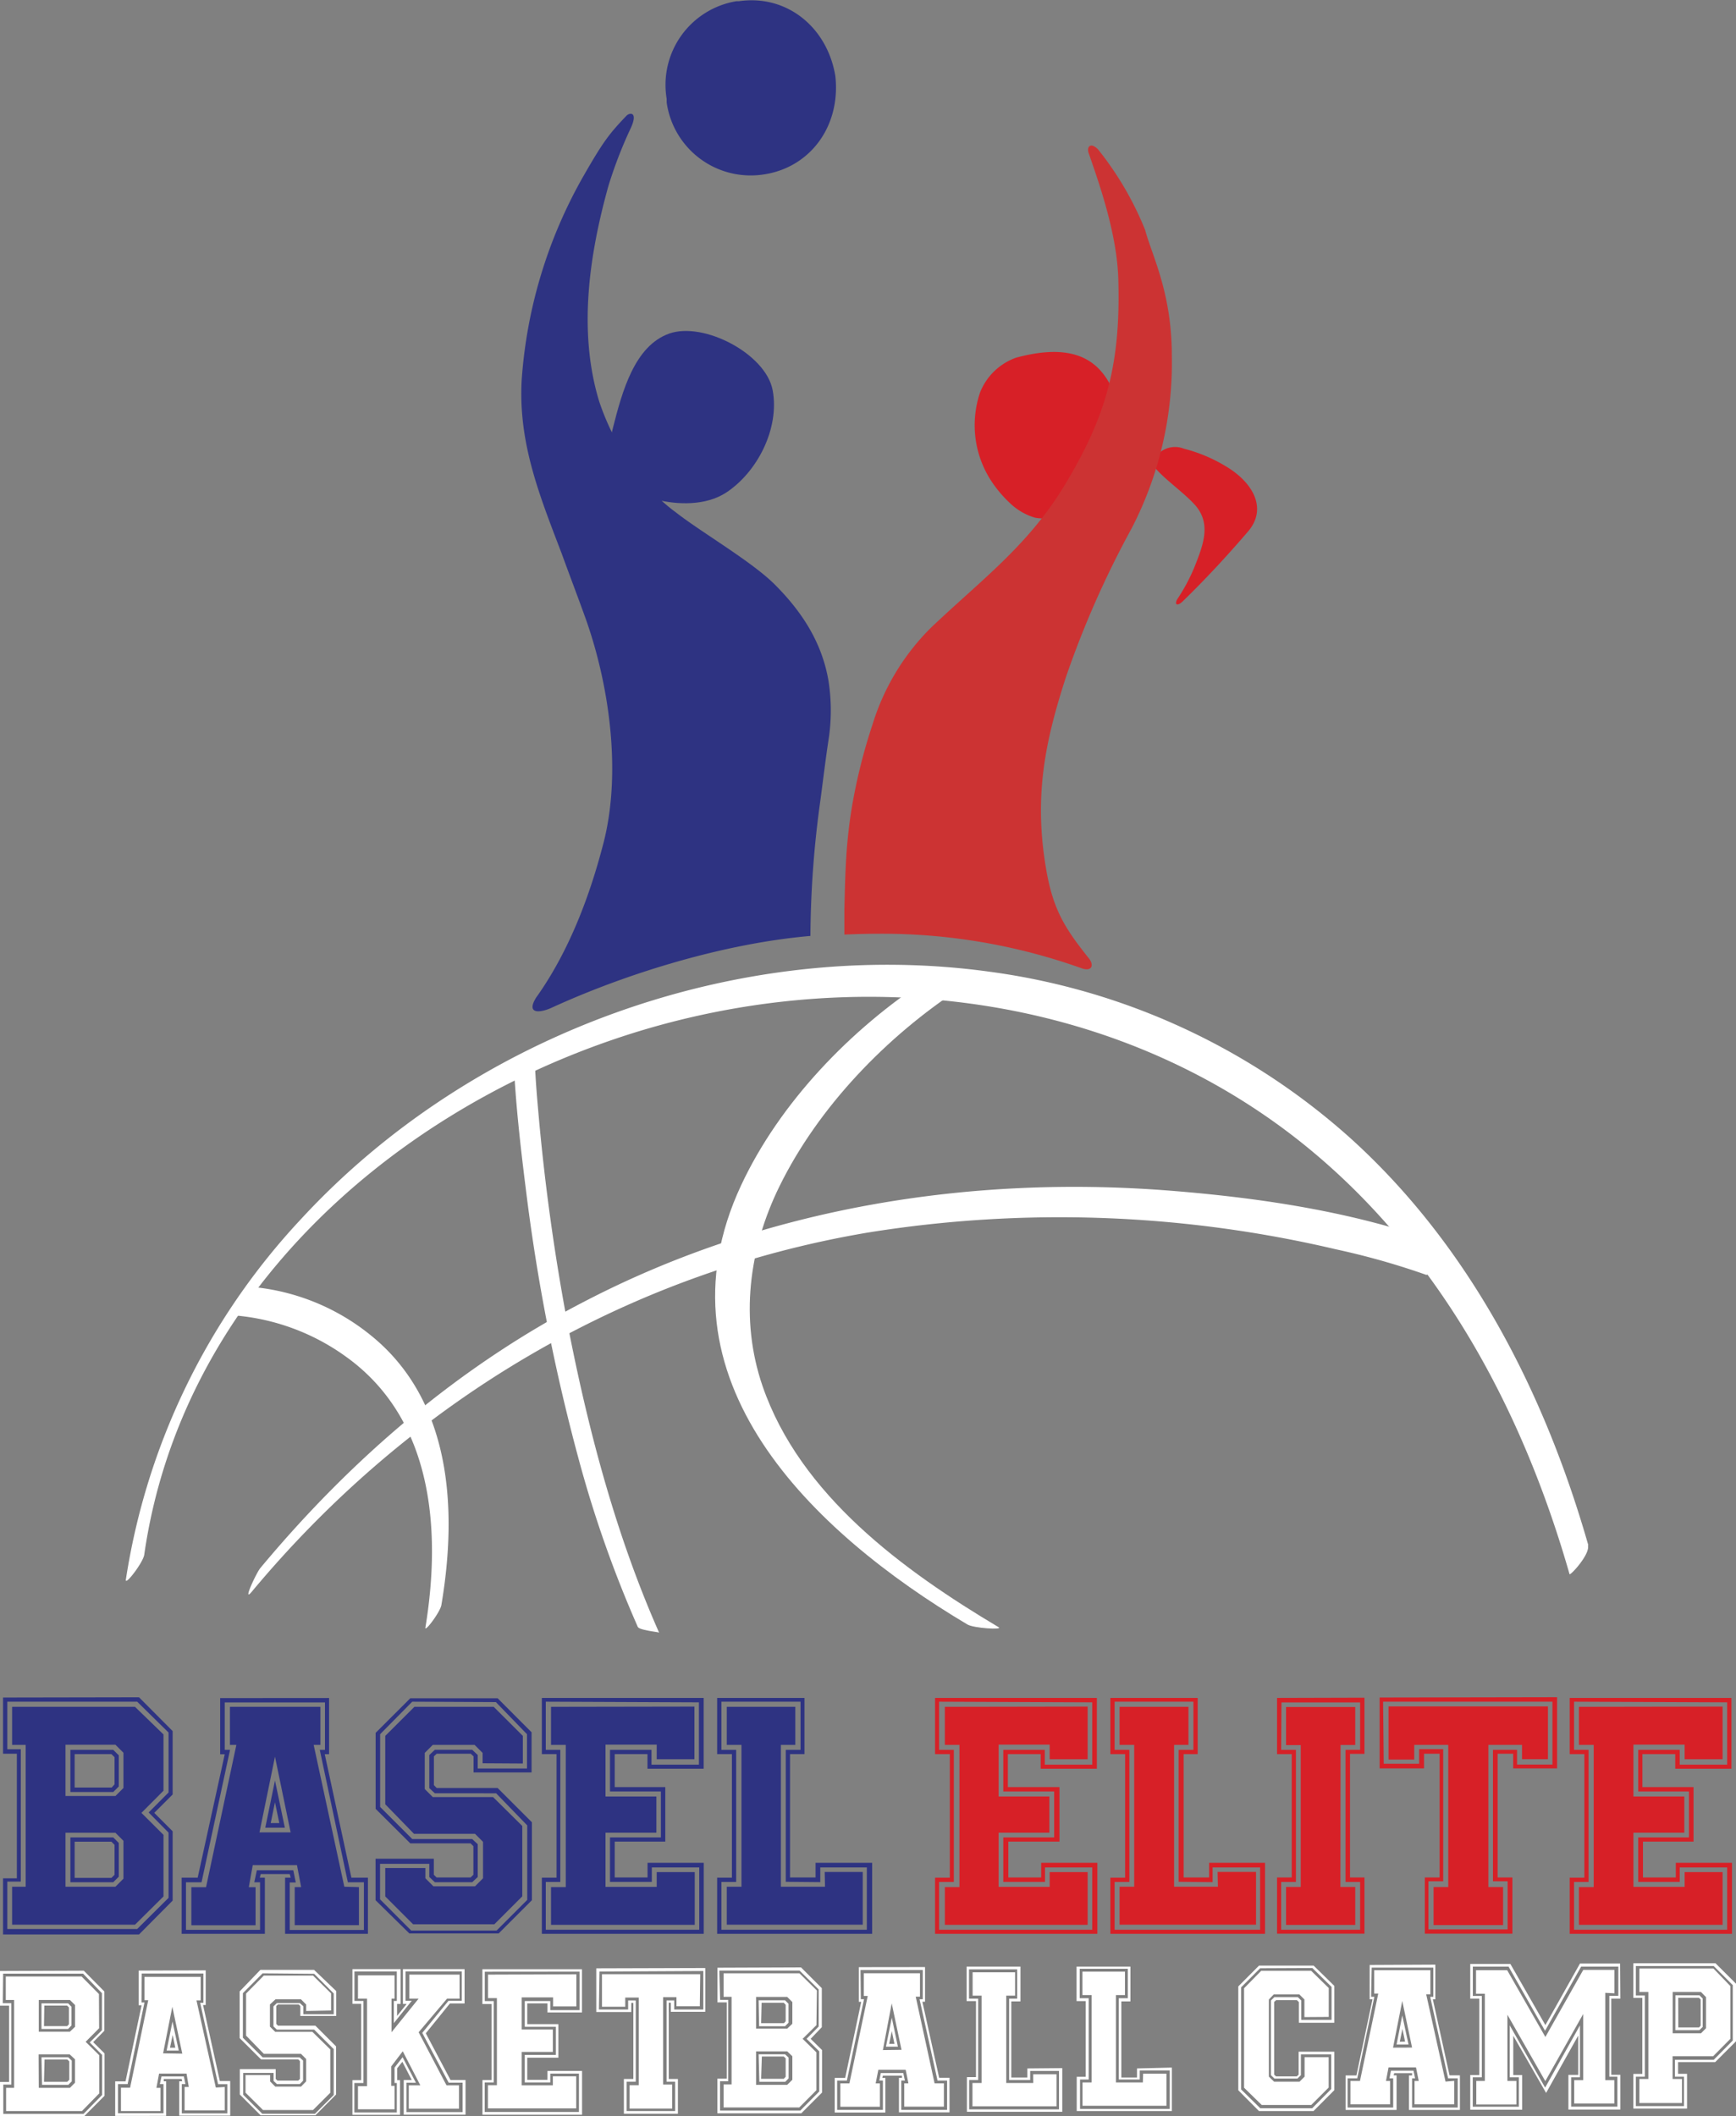 <svg xmlns="http://www.w3.org/2000/svg" viewBox="0 0 216.29 263.65"><rect x="0" y="0" width="216.29" height="263.65" fill="#808080" stroke="none"/><defs><style>.cls-1{fill:#fff;}.cls-2,.cls-4{fill:#2e3382;}.cls-3,.cls-5{fill:#d72027;}.cls-4,.cls-5,.cls-6{fill-rule:evenodd;}.cls-6{fill:#c33;}</style></defs><title>vertical-elite</title><g id="Layer_2" data-name="Layer 2"><g id="Layer_1-2" data-name="Layer 1"><path class="cls-1" d="M10.44,245.51,13,248.1V253l-1.39,1.41,1.41,1.4v5.29l-2.58,2.59H0v-4.32H1.13v-9.5H0v-4.32ZM.35,249.56H1.41V259.7h-1v3.65h10L12.72,261v-5l-1.54-1.55,1.52-1.52v-4.62l-2.35-2.43H.39Zm12,3.12-1.68,1.69,1.7,1.68v4.74L10.21,263H.76v-2.89h1V249.16H.72v-2.92h9.45l2.16,2.18Zm-7.52.43H8.71l.64-.61v-2.71l-.64-.63H4.83Zm0,7H8.71l.63-.64v-2.92l-.65-.61H4.81Zm.34-10.53H8.49l.41.42v2.34l-.41.43H5.17Zm0,6.72H8.51l.43.42v2.58l-.43.43H5.24Zm.31-3.88H8.37l.22-.24v-2.09l-.23-.23H5.52Zm0,6.93h2.9l.25-.24v-2.3l-.25-.24H5.55Z"/><path class="cls-1" d="M25.63,245.47v4.32H25.3l2.09,9.47h1.29v4.31H22.33v-4.28h.37l-.07-.29H20.4v.29h.3v4.31H14.35v-4.3h1.29l2-9.48h-.36V245.5Zm-8,4H18L15.9,259.64H14.7v3.63h5.67v-3.63h-.45l.2-.95h2.79l.19.95h-.45v3.65h5.68v-3.64H27.17l-2.23-10.14h.4v-3.65H17.66ZM28,260v2.91H23V260h.52l-.28-1.67H19.82l-.33,1.78H20V263H15.07v-2.91h1.14l2.26-10.9H18v-2.91h7v2.93h-.52l2.41,10.86Zm-5.29-4.15L21.47,250l-1.15,5.81Zm-1.22-4,.78,3.61H20.76Zm.35,3.26-.33-1.59-.33,1.59Z"/><path class="cls-1" d="M41.89,248.05v3.1H37.42v-1.23l-.2-.2H34.63l-.21.2v2.22l.21.22h4.66l2.58,2.58v6l-2.58,2.59H32.47l-2.59-2.59v-3.16h4.47V259l.22.21h2.58l.22-.21v-2.23l-.22-.21H32.52l-2.66-2.65v-5.82l2.58-2.68h6.69Zm-9.17-2.21-2.46,2.47v5.55l2.47,2.45h4.6l.43.4v2.51l-.41.42H34.51l-.42-.39v-1H30.3v2.72l2.38,2.37h6.56L41.58,261v-5.72l-2.44-2.43H34.49l-.42-.4v-2.49l.42-.41h2.87l.43.39v1h3.79v-2.59l-2.44-2.45Zm5.42,4.69v-.81l-.64-.64H34.32l-.69.64v2.76l.65.64h4.63l2.24,2.2v5.4L39,262.87H32.77l-2.18-2.16v-2.2h3.07v.8l.63.64h3.22l.63-.65v-2.79l-.64-.64H32.87l-2.21-2.27v-5.24l2.21-2.24H39l2.25,2.22v2.13Z"/><path class="cls-1" d="M57.88,249.6H56.05l-3,3.71,3.08,5.82H58v4.32H50.3v-4.32h1l-1.17-2.27-.64.8v1.49h.35v4.32H43.91v-4.32H45v-9.51H43.91v-4.32h6v4.33h-.44v1.5l1.2-1.5H50.2v-4.33h7.68Zm-7.35-4v3.66h.77l-2.23,2.78v-2.76h.37v-3.67H44.16v3.67h1.12V259.5H44.15v3.67h5.29V259.5h-.28v-1.92l1-1.29,1.66,3.18H50.64v3.66h7v-3.67H55.9l-3.29-6.2,3.27-4h1.65V245.6Zm1.63,7.58,3.47,6.61h1.56v2.91H50.93v-2.91h1.44l-2.19-4.24-1.44,1.89v2.42h.42v2.92H44.6V259.9h1.13V249H44.6v-2.91h4.56V249h-.38v4.18L52.15,249H51V246h6.26V249H55.69Z"/><path class="cls-1" d="M72.51,250.71h-4.3v-1.12H65.69v2.58h3.88v4.18H65.69v2.76h2.52V258h4.31v5.46H60.11v-4.32h1.13v-9.48H60.1v-4.33H72.51ZM60.4,245.64v3.66h1.12v10.13H60.39v3.68H72.13v-4.78H68.56v1.1H65.38V256h3.88V252.5H65.38v-3.21h3.18v1.14h3.65v-4.8Zm11.41.32v4h-2.9v-1.12H65v4h3.88v2.79H65v4.16h3.88v-1.12h2.91v4h-11v-2.89h1.12V248.93H60.8V246Z"/><path class="cls-1" d="M87.87,245.18v5.45H83.58V249.5h-.26V259h1.14v4.33H77.73V259h1.18v-9.47h-.26v1.13H74.29v-5.44Zm-13.25,5.17h3.64v-1.13h.95v10.12H78.07V263h6.05v-3.66H83.05V249.22H84v1.13h3.63v-4.8l-12.94.07Zm12.57-.41H84.28v-1.13H82.62v10.88h1.13v3H78.44v-2.91h1.14V248.86H77.9V250H75v-4.05H87.24Z"/><path class="cls-1" d="M99.8,245.1l2.59,2.59v4.86L101,254l1.42,1.4v5.29l-2.59,2.59H89.38v-4.32h1.17v-9.5H89.39v-4.32Zm-10.08,4.05h1v10.14H89.71v3.65h10l2.36-2.38v-5L100.49,254l1.51-1.53v-4.62l-2.38-2.35h-10Zm12,3.15L100,254l1.71,1.68v4.73l-2.13,2.14H90.15v-2.87h1V248.77h-1v-2.93h9.46l2.17,2.14Zm-7.52.43h3.88l.64-.61v-2.7l-.64-.64H94.2Zm0,7h3.88l.64-.63v-2.93l-.64-.61H94.2Zm.32-10.53h3.29l.43.43V252l-.43.43H94.58Zm0,6.73h3.3l.43.41v2.59l-.41.42H94.61Zm.31-3.88h2.85l.21-.24v-2.05l-.24-.25H94.89Zm0,6.93h2.82l.24-.25v-2.3l-.24-.23H94.92Z"/><path class="cls-1" d="M115.25,245.06v4.32h-.33l2.09,9.47h1.29v4.31H112v-4.3h.37v-.27H110l-.08.28h.39v4.31H104v-4.31h1.3l2-9.48H107v-4.32Zm-8,4h.4l-2.14,10.15H104.3v3.64H110v-3.65h-.44l.18-.94h2.8l.2.94h-.45v3.65H118v-3.64h-1.19l-2.24-10.14h.4v-3.65h-7.76Zm10.35,10.48v2.91h-4.94v-2.91h.52l-.34-1.68h-3.41l-.33,1.69h.53v2.91H104.7v-2.91h1.13l2.28-10.89h-.49v-2.83h7v2.92h-.53l2.35,10.79Zm-5.28-4.17-1.22-5.79L110,255.4Zm-1.21-4,.76,3.61h-1.49Zm.33,3.26-.33-1.59-.33,1.59Z"/><path class="cls-1" d="M132.35,257.65v5.44H120.47v-4.32h1.13V249.3h-1.17V245h6.71v4.34H126v9.48h2v-1.13Zm-6.62,1.48V249h1v-3.66h-6V249h1.14v10.13h-1.12v3.66h11.19V258h-3.59v1.13Zm3,.37h-3.36V248.62h1.1v-2.91h-5.29v2.91h1.12V259.5h-1.14v2.91h10.47v-4h-2.91Z"/><path class="cls-1" d="M146,257.58V263H134.15v-4.27h1.12V249.3h-1.14V245h6.71v4.34h-1.13v9.48h1.95v-1.13Zm-6.61,1.49V248.94h1.13v-3.67h-6v3.67h1.12v10.13h-1.08v3.66h11.18v-4.79H142v1.13Zm3,.36h-3.35V248.55h1.12v-2.92h-5.3v2.92H136v10.88h-1.13v2.91h10.46v-4h-2.91Z"/><path class="cls-1" d="M166.24,247.4V252h-4.41v-2.58l-.25-.24H159l-.25.22v9.06l.23.22h2.59l.23-.22V255.6h4.44v4.8L163.65,263h-6.79l-2.58-2.59V247.47l2.58-2.59h6.81ZM157,245.21l-2.37,2.38V260.3l2.39,2.35h6.47l2.37-2.4v-4.31h-3.78v2.59l-.43.42h-2.87l-.43-.42v-9.31l.43-.42h2.91l.43.42v2.42h3.78v-4.11l-2.39-2.35Zm5.52,6.08V249.1l-.64-.64H158.7l-.61.64v9.61l.65.63h3.17l.63-.63v-2.42h3v3.78l-2.17,2.17H157.2L155,260.09V247.7l2.14-2.18h6.21l2.2,2.15v3.6Z"/><path class="cls-1" d="M178.83,244.76v4.32h-.31l2.08,9.47h1.29v4.31h-6.35v-4.3h.39v-.28h-2.22l-.08.27H174v4.31h-6.35v-4.3H169l2-9.48h-.35V244.8Zm-8,4h.4l-2.13,10.16h-1.2v3.64h5.68v-3.64h-.46l.18-.95h2.81l.2.95h-.38v3.64h5.69v-3.64h-1.2l-2.23-10.15h.39v-3.64H170.9Zm10.35,10.48v2.92h-4.94v-2.91h.52l-.34-1.69H173l-.32,1.69h.51v2.91h-4.94v-2.91h1.19l2.28-10.89h-.51v-2.91h7v3h-.52l2.41,10.88Zm-5.25-4.15-1.22-5.81-1.15,5.82Zm-1.22-4,.78,3.62H174Zm.35,3.26-.33-1.59-.33,1.6Z"/><path class="cls-1" d="M201.88,249h-1.13v9.48h1.13v4.33h-6.47v-4.32h1.22v-4.89l-4,7.14-4.09-7.12v4.89h1.11v4.32h-6.47v-4.32h1.13V249h-1.13v-4.33h5l4.36,7.62,4.31-7.67h5ZM197,245l-4.5,8-4.55-8H183.5v3.66h1.12v10.13h-1.13v3.67h5.75v-3.67H188.1v-6.47l4.41,7.76,4.34-7.76v6.47h-1.1v3.66h5.76v-3.73h-1V248.64h1.12V245Zm3,3.27v10.88h1.13v2.91h-5v-2.91h1.12v-8.24l-4.72,8.36L187.81,251v8.25h1.12v2.93h-5v-2.93H185V248.38H183.9v-2.93h3.88l4.76,8.32,4.72-8.36h3.88v2.92Zm0,0v10.88h1.13v2.91h-5v-2.91h1.12v-8.24l-4.72,8.36L187.81,251v8.25h1.12v2.93h-5v-2.93H185V248.38H183.9v-2.93h3.88l4.76,8.32,4.72-8.36h3.88v2.92Z"/><path class="cls-1" d="M216.29,247.13v7.18l-2.59,2.59h-4.63v1.46h1.12v4.33H203.5v-4.32h1.12V248.9H203.5v-4.32h10.23Zm-12.48-2.2v3.67h1.12v10.12h-1.12v3.66h6v-3.66h-1.13v-2.11h4.84l2.37-2.4v-6.9l-2.38-2.38Zm11.78,2.5V254l-2.14,2.16h-5.06V259h1.17V262h-5.31V259h1.12V248.16h-1.12v-2.92h9.23Zm-7.19,5.88h3.53l.62-.63V248.8l-.63-.64H208.4Zm.34-4.73h3l.4.4v3.54l-.41.4h-3Zm.36,4h2.59l.2-.22v-3.26l-.22-.21h-2.58Z"/><path class="cls-2" d="M17.32,211.45l4.19,4.21v7.9l-2.29,2.29,2.29,2.29v8.64L17.32,241H.38v-7H2.1V218.48H.38v-7ZM.91,217.92H2.59v16.49H.91v5.91H17.09L21,236.44v-8.13l-2.48-2.51L21,223.31v-7.47L17.09,212H.91Zm19.46,5.17-2.75,2.76,2.75,2.74v7.67l-3.55,3.52H1.51v-4.73H3.2V217.38H1.51v-4.74H16.82l3.55,3.44Zm-12.21.66h6.22l1-1v-4.39l-1-1H8.16Zm0,11.3h6.22l1-1v-4.72l-1-1H8.16ZM8.77,218h5.34l.69.68v3.88l-.69.69H8.77Zm0,10.91h5.34l.69.69v4.2l-.69.69H8.77Zm.53-6.22h4.62l.35-.39v-3.39l-.39-.38H9.3Zm0,11.26h4.58l.39-.38v-3.74l-.39-.39H9.3Z"/><path class="cls-2" d="M41,211.54v7h-.54l3.32,15.38h2.06v7H35.52v-7h.7l-.12-.45H32.48l-.11.45H33v7H22.63v-7h2L28,218.55h-.57v-7ZM28,218h.66L25.11,234.5H23.17v5.92H32.4V234.5h-.72L32,233h4.54l.31,1.52H36.1v5.92h9.24V234.5h-2L39.84,218h.65v-5.91H28Zm16.72,17.1v4.74h-8v-4.74h.8L37,232.36H31.49L31,235.11h.84v4.74h-8v-4.74h1.83l3.78-17.73h-.8v-4.74H39.92v4.74h-.84l3.82,17.67Zm-8.51-6.82-1.95-9.43-1.93,9.43Zm-1.95-6.46,1.23,5.88H33.05Zm.54,5.3-.54-2.59-.53,2.59Z"/><path class="cls-2" d="M66.23,215.81v5H59v-2l-.35-.33H54.41l-.35.33v3.59l.35.35H62l4.27,4.27v9.71l-4.14,4.14H51l-4.21-4.14v-5.17h7.26v2l.35.34h4.23l.35-.34V230l-.35-.35H51.12l-4.32-4.3v-9.47l4.32-4.31H62ZM51.36,212l-4,4.05v9.06l4,4h7.47l.69.64v4.09l-.69.65H54.18l-.69-.65V232.2H47.35v4.42l3.88,3.89H61.87l3.82-3.82v-9.28l-3.88-4H54.18l-.69-.64v-4.13l.69-.65h4.65l.69.65v1.68h6.14v-4.27l-3.88-4Zm8.77,7.67v-1.29l-1-1H53.92l-1,1v4.5l1,1h7.51l3.64,3.6v8.77l-3.48,3.48H51.47L48,236.26v-3.54h5V234l1,1h5.18l1-1v-4.54l-1-1H51.58L48,224.78v-8.52l3.63-3.62h9.88l3.63,3.62v3.44Z"/><path class="cls-2" d="M87.67,220.35h-7v-1.82H76.59v4.11h6.3v6.79h-6.3v4.47h4.09v-1.83h7v8.85H67.51v-7h1.83V218.53H67.51v-7H87.67ZM68,212V218h1.81v16.46H68v5.95H87.12v-7.76H81.21v1.8H76v-5.54h6.34v-5.73H76V218h5.17v1.84h5.91v-7.76Zm18.52.61v6.56H81.82v-1.82H75.44v6.46h6.34v4.51H75.44v6.75h6.38v-1.84h4.74v6.57H68.65V235.1h1.84V217.38H68.65v-4.74Z"/><path class="cls-2" d="M108.66,232.07v8.85H89.35v-7h1.84V218.53H89.35v-7h10.88v7h-1.8V233.9h3.18v-1.83ZM97.9,234.44V218h1.84V212H89.88V218h1.84v16.46H89.88v5.95H108v-7.76h-5.8v1.83Zm4.89.61h-5.5V217.38h1.8v-4.74H90.55v4.74h1.83v17.67H90.55v4.73h16.94v-6.57h-4.74Z"/><path class="cls-3" d="M194,211.44v8.87h-5.47v-1.83h-1.94V233.9h1.84v7H177.52v-7h1.84V218.48h-1.94v1.83h-5.53v-8.83Zm-21.6,8.29h4.41v-1.82h3v16.46h-1.84v6h9.87v-6h-1.83V218h3v1.83h4.41V212h-21.1Zm20.46-.57h-3.23v-1.78h-4.19v17.71h1.83v4.74h-8.66v-4.74h1.83V217.38h-4.24v1.83H173v-6.62h19.86Z"/><path class="cls-3" d="M136.66,220.35h-7v-1.82h-4.09v4.11H132v6.79h-6.37v4.47h4.09v-1.83h7v8.85H116.5v-7h1.84V218.53H116.5v-7h20.16ZM117,212V218h1.84v16.46H117v5.95h19.08v-7.76H130.2v1.8H125v-5.54h6.34v-5.73H125V218h5.17v1.84h5.91v-7.76Zm18.51.61v6.56h-4.73v-1.82h-6.36v6.46h6.32v4.51h-6.32v6.75h6.36v-1.84h4.73v6.57H117.72V235.1h1.82V217.38h-1.82v-4.74Z"/><path class="cls-3" d="M215.72,220.35h-7v-1.82h-4.09v4.11H211v6.79h-6.3v4.47h4.09v-1.83h7v8.85H195.57v-7h1.83V218.53h-1.83v-7h20.15ZM196.11,212V218h1.81v16.46h-1.81v5.95h19.08v-7.76h-5.91v1.8h-5.17v-5.54h6.32v-5.73h-6.32V218h5.17v1.84h5.91v-7.76Zm18.51.61v6.56h-4.73v-1.82h-6.38v6.46h6.34v4.51h-6.34v6.75h6.38v-1.84h4.73v6.57h-17.9V235.1h1.84V217.38h-1.84v-4.74Z"/><path class="cls-3" d="M157.61,232.07v8.85H138.34v-7h1.84V218.53h-1.84v-7h10.88v7h-1.75V233.9h3.18v-1.83Zm-10.76,2.37V218h1.84V212h-9.82V218h1.84v16.46h-1.84v5.95H157v-7.76h-5.92v1.83Zm4.89.61h-5.46V217.38h1.79v-4.74h-8.58v4.74h1.82v17.67h-1.82v4.73h17v-6.57h-4.79Z"/><path class="cls-3" d="M170,211.5v7h-1.8V233.9H170v7H159.11v-7h1.83V218.53h-1.83v-7ZM159.62,218h1.84v16.46h-1.84v5.95h9.84v-5.95h-1.82V218h1.82v-5.91h-9.8Zm7.4-.61h1.83v-4.73h-8.62v4.75h1.83v17.67h-1.83v4.73h8.62v-4.73H167Z"/><path class="cls-4" d="M104.08,9.5c.68,6.31-3.23,11.49-9.12,12.26a10.57,10.57,0,0,1-11.9-9c0-.15,0-.3,0-.45A10.56,10.56,0,0,1,91.75.15l.31,0C98.08-.72,103.1,3.45,104.08,9.5Z"/><path class="cls-5" d="M125.74,62.59a15.1,15.1,0,0,1-2-2.32,12.7,12.7,0,0,1-1.62-11.41,7.55,7.55,0,0,1,4.48-4.3c11.09-3,12.13,4.2,13.58,8.34s-2.44,6.45-5.21,9.68a6.8,6.8,0,0,1-6,1.92A7.61,7.61,0,0,1,125.74,62.59Z"/><path class="cls-4" d="M81.59,62.19c2.86.76,6.38.79,8.83-.79,3.91-2.53,6.73-8,5.85-12.77-.83-4.54-8.6-8.6-12.9-7.07s-5.84,7.17-7,11.73C75.05,58.25,77.88,61.2,81.59,62.19Z"/><path class="cls-5" d="M153.22,58.4a19.28,19.28,0,0,0-5.71-2.5,3,3,0,0,0-3.42.87c-.57.6-.65,1-.09,1.62,1.25,1.41,3.36,2.9,4.68,4.3,2.35,2.4,1.26,5.13.12,8a22.93,22.93,0,0,1-2.15,4c-.36.74.11.76.63.3,2.89-2.8,5.63-5.76,8.25-8.82C157.83,63.43,156.23,60.39,153.22,58.4Z"/><path class="cls-4" d="M103.21,84.74c-.78-4.43-3-8.25-6.71-11.95-2.86-2.85-9.08-6.45-12.27-8.94a21,21,0,0,1-3.5-3.23A31.17,31.17,0,0,1,74.65,50C72,41.3,73.41,31.74,75.81,23.14a55.12,55.12,0,0,1,2.8-7.23c.9-2-.15-1.9-.55-1.5-2.15,2.25-2.91,3.23-5.37,7.53A59.58,59.58,0,0,0,65,47.3c-.45,7.91,2.24,14.47,5,21.71,1,2.76,2.07,5.54,3.06,8.32,3,8.6,4.3,19.18,2.15,27.61-1.07,4.13-3.45,12.41-8.42,19.35-1.23,2,.35,1.94,1.82,1.31,9.62-4.42,21.75-8.08,32.36-9a126.3,126.3,0,0,1,1.25-16.94c.33-2.48.63-5,1-7.44A23.8,23.8,0,0,0,103.21,84.74Z"/><path class="cls-6" d="M142.67,28.64a39.82,39.82,0,0,0-5.84-10c-.94-1-1.52-.35-1.16.53,1.32,3.8,3.5,10,3.66,15.59.3,10.5-1.41,17-6.76,25.81C128,68.06,122.24,72.25,116,78.19a28.91,28.91,0,0,0-7.27,12,70.06,70.06,0,0,0-2.24,8.45c-.32,1.59-.58,3.22-.76,4.83-.38,3.22-.45,6.56-.53,9.86v3.1c1.35-.06,2.71-.1,4.07-.1a73.81,73.81,0,0,1,25.49,4.3c1.3.46,1.57-.4.91-1.23-3-3.75-4.45-6.07-5.31-11-1.61-9.26-.11-16.13,2.43-24A119.52,119.52,0,0,1,141,65.81a44.86,44.86,0,0,0,5-21.5C146,36.43,143.51,31.81,142.67,28.64Z"/><path class="cls-1" d="M29.26,163.88A27.58,27.58,0,0,1,43.08,169C53.94,176.76,55,190.59,53,202.77c-.1.64,1.9-2,2-2.86,2-11.89,1.27-25.48-8.86-33.6a27.42,27.42,0,0,0-14.93-6c-1-.06-2,3.53-2,3.53Z"/><path class="cls-1" d="M197.89,192.51c-5.43-19-14.75-37.23-29.58-50.66a84,84,0,0,0-45-20.79c-31.24-4.31-64.45,7.65-85.82,30.83A84.45,84.45,0,0,0,15.68,196.8c-.12.82,2.15-2.14,2.29-3.1,4.49-31.32,29.69-54.47,58.72-64.29s62.4-6.11,86.49,13.77c16.41,13.54,26.59,32.72,32.37,52.93.06.24,2.61-2.49,2.29-3.6Z"/><path class="cls-1" d="M179.79,155c-10.8-4-22.69-5.77-34.09-6.67-24.81-1.95-50.17,2.12-72.41,13.57C57.42,170,43.79,181.7,32.42,195.37c-.43.51-2.24,4.3-1.11,3C51,174.7,77.79,158.64,108.22,153.54a150.38,150.38,0,0,1,58.22,2.1,93,93,0,0,1,11.22,3.17c.63.23,2.4-3.75,2.13-3.85Z"/><path class="cls-1" d="M115.51,122c-9.51,6.19-18.37,15.37-23.18,25.68-11.23,24.07,8.9,43.23,28.2,54.7.79.47,4.49.69,3.89.34-11.85-7.06-24.74-16.44-29.42-30.06-2.84-8.3-1.71-17.08,2.11-24.86,4.86-9.91,13.39-18.73,22.62-24.74,0,0-3.26-1.66-4.22-1Z"/><path class="cls-1" d="M64,132.41c.26,5.19.84,10.38,1.49,15.53a241.16,241.16,0,0,0,6.65,34,145.35,145.35,0,0,0,7.32,20.73c.12.27,1,.41,1.3.48s1.34.2,1.36.25C76.9,191.61,73.51,179,71,166.4a267.11,267.11,0,0,1-3.94-28c-.16-1.76-.3-3.53-.39-5.29,0-.44-2.66-.63-2.67-.73Z"/></g></g></svg>